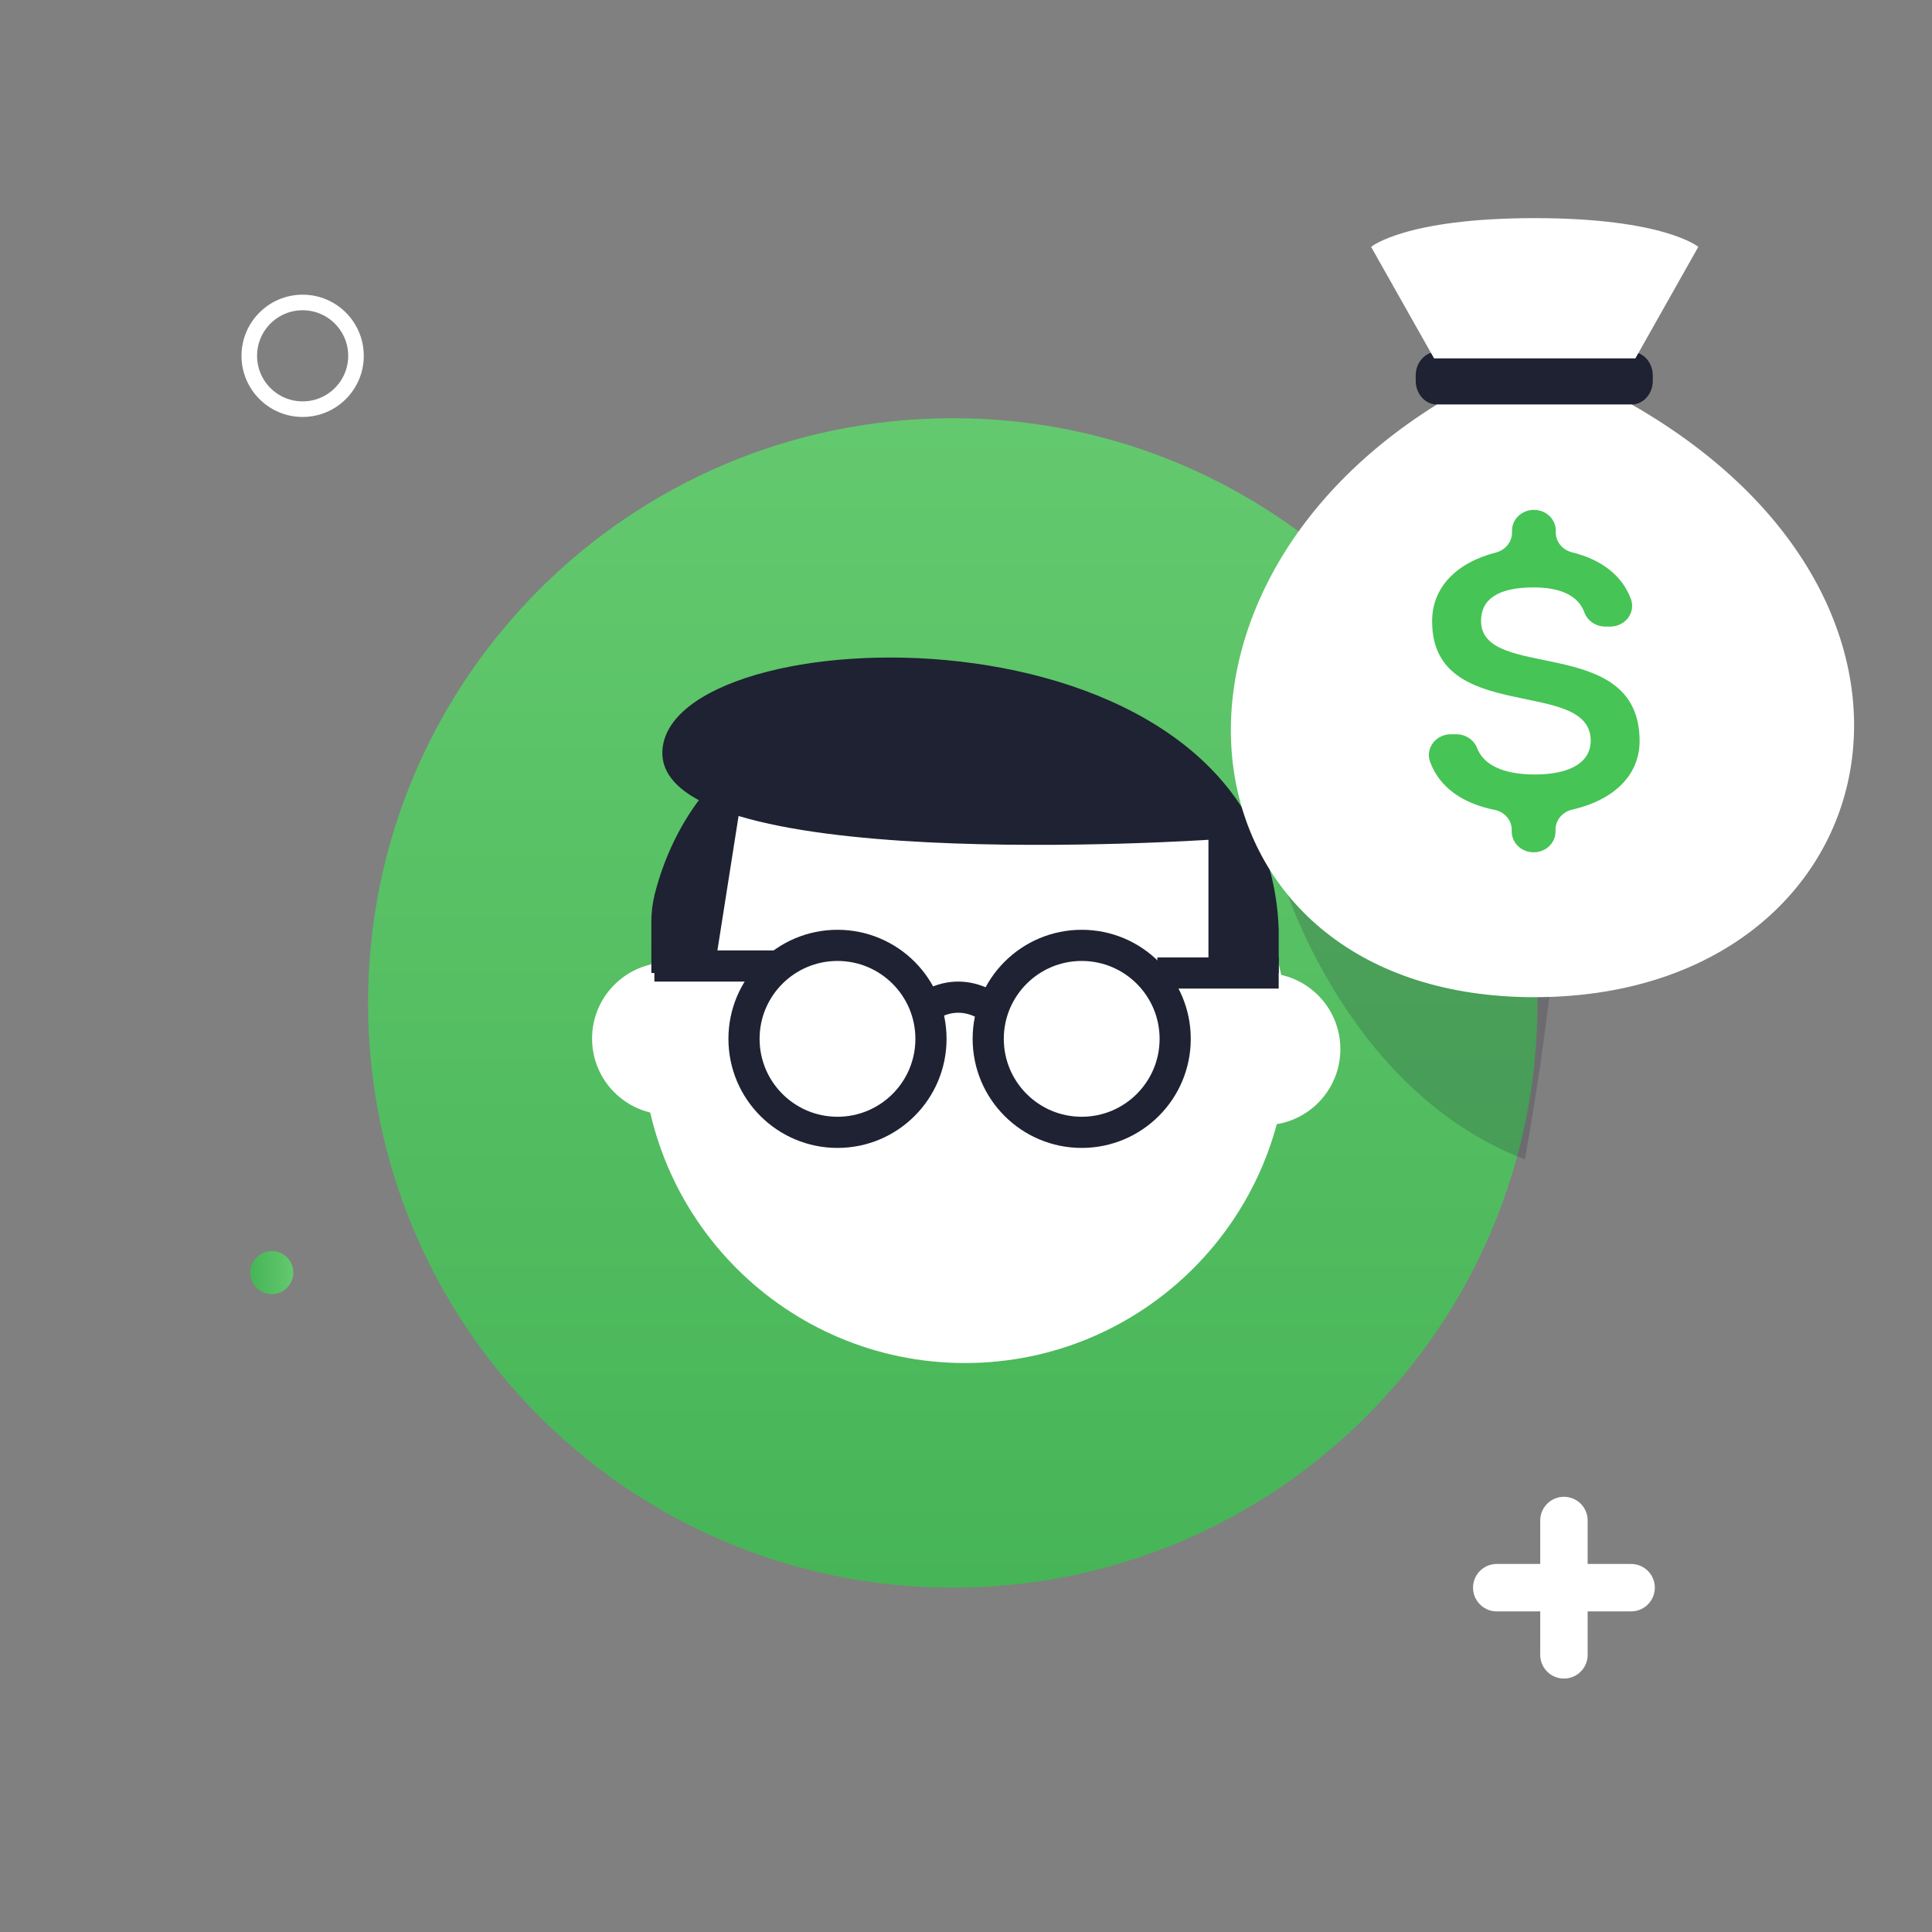 <svg width="124" height="124" viewBox="0 0 124 124" fill="none" xmlns="http://www.w3.org/2000/svg">
<rect x="0" y="0" width="124" height="124" fill="#808080" stroke="none"/>
<path d="M100.377 97.589V106.212" stroke="white" stroke-width="3.044" stroke-miterlimit="10" stroke-linecap="round"/>
<path d="M96.065 101.9H104.688" stroke="white" stroke-width="3.044" stroke-miterlimit="10" stroke-linecap="round"/>
<path d="M19.424 26.261C21.315 26.261 22.848 24.728 22.848 22.837C22.848 20.946 21.315 19.413 19.424 19.413C17.533 19.413 16 20.946 16 22.837C16 24.728 17.533 26.261 19.424 26.261Z" stroke="white" stroke-miterlimit="10" stroke-linecap="round"/>
<path d="M61.151 101.9C81.878 101.9 98.68 85.098 98.68 64.371C98.68 43.644 81.878 26.842 61.151 26.842C40.424 26.842 23.622 43.644 23.622 64.371C23.622 85.098 40.424 101.9 61.151 101.9Z" fill="url(#paint0_linear_156_6773)"/>
<path opacity="0.2" d="M97.871 74.413C99.307 66.418 100.206 58.417 100.546 50.607L82.086 55.778C82.086 55.778 85.99 69.857 97.871 74.413Z" fill="#1E2232"/>
<path d="M61.933 87.483C50.489 87.483 41.211 78.205 41.211 66.761C41.211 55.317 50.489 46.039 61.933 46.039C73.378 46.039 82.655 55.317 82.655 66.761C82.655 78.205 73.378 87.483 61.933 87.483Z" fill="white"/>
<path d="M81.144 72.217C78.447 72.217 76.26 70.031 76.26 67.333C76.26 64.636 78.447 62.449 81.144 62.449C83.842 62.449 86.028 64.636 86.028 67.333C86.028 70.031 83.842 72.217 81.144 72.217Z" fill="white"/>
<path d="M42.884 71.541C40.186 71.541 38 69.355 38 66.657C38 63.96 40.186 61.773 42.884 61.773C45.581 61.773 47.768 63.96 47.768 66.657C47.768 69.355 45.581 71.541 42.884 71.541Z" fill="white"/>
<path d="M82.069 59.628V62.449H77.561V53.899C77.561 53.899 41.156 56.343 42.549 47.854C43.941 39.365 81.3 38.349 82.069 59.628Z" fill="#1E2232"/>
<path d="M41.805 59.195V62.449H45.817L47.777 49.995L46.23 49.804C46.23 49.804 43.326 52.289 42.021 57.39C41.874 57.98 41.802 58.587 41.805 59.195Z" fill="#1E2232"/>
<path d="M69.426 72.676C66.113 72.676 63.426 69.99 63.426 66.676C63.426 63.362 66.113 60.676 69.426 60.676C72.74 60.676 75.426 63.362 75.426 66.676C75.426 69.99 72.74 72.676 69.426 72.676Z" stroke="#1E2232" stroke-width="2" stroke-miterlimit="10"/>
<path d="M53.752 72.676C50.439 72.676 47.752 69.99 47.752 66.676C47.752 63.362 50.439 60.676 53.752 60.676C57.066 60.676 59.752 63.362 59.752 66.676C59.752 69.99 57.066 72.676 53.752 72.676Z" stroke="#1E2232" stroke-width="2" stroke-miterlimit="10"/>
<path d="M82.069 62.449H74.281" stroke="#1E2232" stroke-width="2" stroke-miterlimit="10"/>
<path d="M42 62H50" stroke="#1E2232" stroke-width="2" stroke-miterlimit="10"/>
<path d="M64 65C64 65 61.701 62.75 59 65" stroke="#1E2232" stroke-width="2" stroke-miterlimit="10"/>
<path d="M104.714 22.581H92.228C91.475 22.581 90.864 23.26 90.864 24.098V24.445C90.864 25.283 91.475 25.962 92.228 25.962H104.714C105.468 25.962 106.079 25.283 106.079 24.445V24.098C106.079 23.26 105.468 22.581 104.714 22.581Z" fill="#1E2232"/>
<path d="M104.728 25.963H92.221C71.845 38.642 75.868 64.001 98.472 64.001C121.075 64.001 127.635 39.065 104.728 25.963Z" fill="white"/>
<path d="M88 15.845L92.041 23H98.5H104.963L109 15.845C109 15.845 106.811 14 98.5 14C90.189 14 88 15.845 88 15.845Z" fill="white"/>
<path d="M99.836 53.224V53.371C99.837 53.546 99.801 53.719 99.73 53.881C99.66 54.043 99.556 54.19 99.426 54.313C99.295 54.437 99.14 54.535 98.969 54.602C98.799 54.668 98.616 54.703 98.431 54.702C98.247 54.702 98.064 54.667 97.894 54.601C97.723 54.534 97.568 54.436 97.438 54.312C97.307 54.189 97.204 54.042 97.133 53.88C97.063 53.719 97.026 53.546 97.026 53.371V53.274C97.03 52.974 96.924 52.681 96.726 52.446C96.528 52.21 96.251 52.046 95.941 51.982C93.825 51.56 92.385 50.504 91.793 48.916C91.716 48.714 91.691 48.497 91.722 48.283C91.752 48.07 91.836 47.867 91.967 47.691C92.098 47.516 92.272 47.372 92.474 47.274C92.676 47.176 92.9 47.125 93.127 47.126H93.474C93.767 47.128 94.052 47.215 94.29 47.375C94.529 47.536 94.71 47.762 94.808 48.023C95.226 49.101 96.488 49.708 98.516 49.708C100.779 49.708 102.095 48.929 102.095 47.539C102.095 43.437 91.918 46.562 91.918 39.9C91.896 37.719 93.469 36.11 96.013 35.462C96.306 35.386 96.565 35.221 96.751 34.994C96.938 34.766 97.04 34.487 97.044 34.199V34.055C97.044 33.702 97.192 33.364 97.456 33.114C97.719 32.865 98.076 32.725 98.449 32.725C98.634 32.724 98.817 32.758 98.987 32.825C99.158 32.891 99.313 32.989 99.444 33.113C99.574 33.237 99.678 33.384 99.748 33.545C99.819 33.707 99.854 33.88 99.854 34.055V34.165C99.852 34.458 99.953 34.743 100.141 34.976C100.33 35.209 100.595 35.375 100.894 35.449C102.788 35.908 104.109 36.94 104.673 38.439C104.749 38.641 104.772 38.856 104.741 39.068C104.71 39.28 104.626 39.482 104.495 39.656C104.364 39.831 104.191 39.973 103.989 40.07C103.788 40.167 103.565 40.218 103.34 40.216H103.015C102.718 40.212 102.43 40.12 102.191 39.953C101.952 39.786 101.774 39.553 101.681 39.285C101.285 38.216 100.138 37.702 98.431 37.702C96.115 37.702 95.057 38.481 95.057 39.85C95.057 43.779 105.233 40.654 105.233 47.56C105.233 49.767 103.571 51.35 100.908 51.965C100.607 52.033 100.339 52.193 100.145 52.421C99.951 52.649 99.842 52.931 99.836 53.224Z" fill="#46C456"/>
<path d="M17.443 83.06C18.207 83.06 18.826 82.441 18.826 81.677C18.826 80.914 18.207 80.295 17.443 80.295C16.68 80.295 16.061 80.914 16.061 81.677C16.061 82.441 16.68 83.06 17.443 83.06Z" fill="url(#paint1_linear_156_6773)"/>
<defs>
<linearGradient id="paint0_linear_156_6773" x1="61.151" y1="101.9" x2="61.151" y2="26.842" gradientUnits="userSpaceOnUse">
<stop stop-color="#46B557"/>
<stop offset="1" stop-color="#64C96E"/>
</linearGradient>
<linearGradient id="paint1_linear_156_6773" x1="16.061" y1="81.677" x2="18.826" y2="81.677" gradientUnits="userSpaceOnUse">
<stop stop-color="#46B557"/>
<stop offset="1" stop-color="#64C96E"/>
</linearGradient>
</defs>
</svg>
